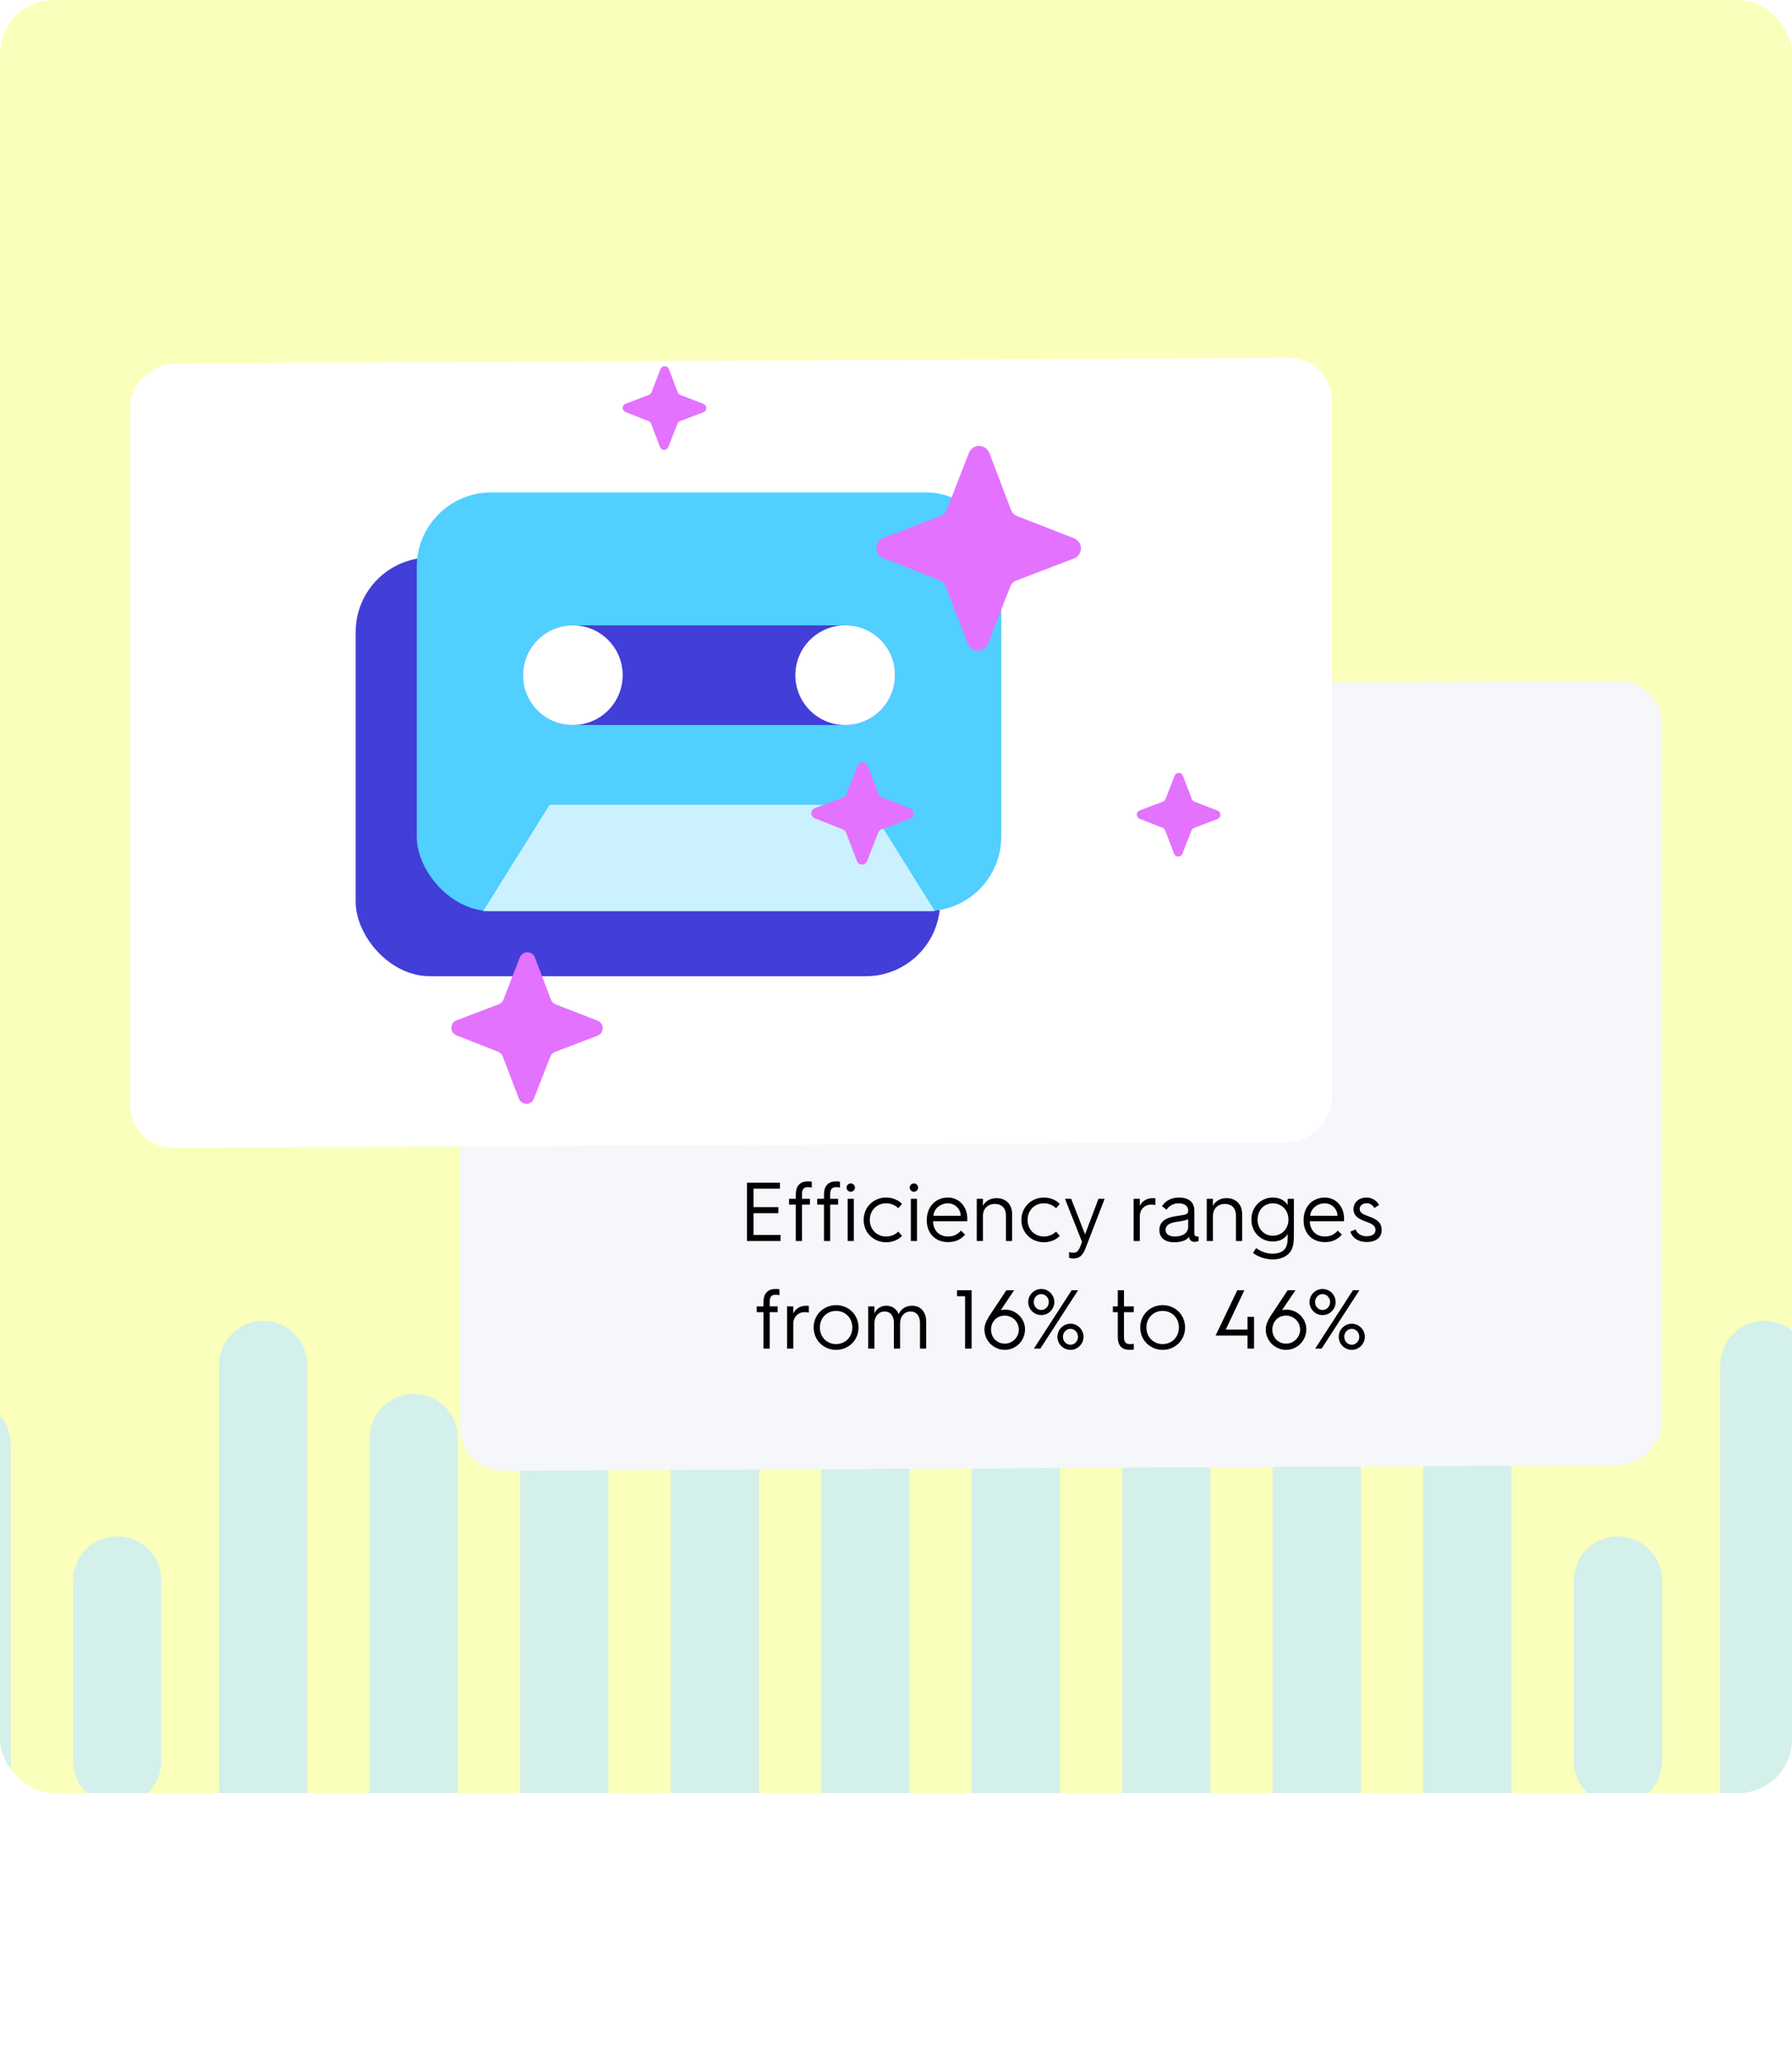 <svg width="200" height="230" viewBox="0 0 200 230" fill="none" xmlns="http://www.w3.org/2000/svg">
<g clip-path="url(#clip0_3083_5338)">
<rect width="200" height="200" rx="6" fill="#FAFFBB"/>
<path fill-rule="evenodd" clip-rule="evenodd" d="M29.371 147.329C30.677 147.329 31.929 147.848 32.852 148.77C33.776 149.693 34.295 150.944 34.296 152.25V220.042C34.295 221.347 33.776 222.599 32.852 223.521C31.929 224.444 30.677 224.962 29.371 224.962C28.066 224.962 26.815 224.444 25.892 223.521C24.969 222.598 24.451 221.347 24.451 220.042V152.25C24.451 150.945 24.969 149.693 25.892 148.771C26.815 147.848 28.066 147.329 29.371 147.329ZM41.249 160.561V211.818C41.249 213.123 41.767 214.374 42.69 215.297C43.613 216.22 44.864 216.738 46.169 216.738C46.816 216.739 47.456 216.612 48.054 216.365C48.651 216.118 49.194 215.756 49.652 215.299C50.109 214.842 50.472 214.299 50.719 213.702C50.967 213.105 51.094 212.465 51.094 211.818L51.094 160.561C51.114 159.902 51.002 159.245 50.764 158.63C50.526 158.015 50.166 157.455 49.707 156.981C49.248 156.508 48.698 156.132 48.091 155.875C47.484 155.618 46.831 155.485 46.172 155.485C45.512 155.485 44.86 155.618 44.252 155.875C43.645 156.132 43.096 156.508 42.636 156.981C42.177 157.455 41.818 158.015 41.58 158.63C41.341 159.245 41.229 159.902 41.249 160.561ZM58.047 121.926L58.047 250.526C58.048 251.832 58.568 253.083 59.491 254.007C60.414 254.93 61.666 255.449 62.972 255.451C64.278 255.449 65.529 254.93 66.452 254.006C67.374 253.083 67.892 251.831 67.892 250.526V121.926C67.853 120.647 67.318 119.433 66.399 118.542C65.48 117.651 64.25 117.152 62.97 117.152C61.69 117.152 60.46 117.651 59.541 118.542C58.622 119.433 58.086 120.647 58.047 121.926ZM74.85 137.459V235.081C74.848 235.73 74.975 236.373 75.223 236.973C75.471 237.573 75.835 238.118 76.294 238.577C76.754 239.035 77.3 239.398 77.9 239.645C78.501 239.892 79.144 240.017 79.793 240.014C81.099 240.014 82.352 239.496 83.276 238.572C84.199 237.648 84.718 236.396 84.718 235.09V137.468C84.738 136.809 84.626 136.153 84.388 135.538C84.149 134.923 83.79 134.363 83.331 133.889C82.872 133.416 82.322 133.04 81.715 132.783C81.108 132.526 80.455 132.393 79.796 132.393C79.136 132.393 78.483 132.526 77.876 132.783C77.269 133.04 76.719 133.416 76.26 133.889C75.801 134.363 75.442 134.923 75.204 135.538C74.965 136.153 74.853 136.809 74.873 137.468L74.85 137.459ZM91.648 98.825L91.648 273.807C91.647 274.453 91.774 275.093 92.021 275.691C92.268 276.288 92.631 276.831 93.088 277.289C93.544 277.746 94.087 278.109 94.684 278.356C95.282 278.604 95.922 278.731 96.568 278.731C97.215 278.732 97.856 278.605 98.454 278.358C99.052 278.11 99.595 277.748 100.052 277.29C100.51 276.833 100.872 276.29 101.12 275.692C101.367 275.094 101.494 274.453 101.493 273.807V98.825C101.513 98.166 101.401 97.51 101.163 96.895C100.924 96.28 100.565 95.719 100.106 95.246C99.647 94.773 99.097 94.396 98.49 94.139C97.883 93.882 97.23 93.75 96.571 93.75C95.911 93.75 95.259 93.882 94.651 94.139C94.044 94.396 93.495 94.773 93.035 95.246C92.576 95.719 92.217 96.28 91.979 96.895C91.74 97.51 91.628 98.166 91.648 98.825ZM108.446 114.353V258.366C108.444 259.013 108.57 259.654 108.816 260.253C109.062 260.851 109.424 261.395 109.881 261.854C110.337 262.312 110.88 262.677 111.477 262.925C112.074 263.174 112.715 263.303 113.362 263.304C114.667 263.304 115.918 262.786 116.841 261.863C117.764 260.941 118.282 259.689 118.282 258.384L118.282 114.353C118.243 113.074 117.707 111.86 116.788 110.969C115.87 110.077 114.64 109.579 113.36 109.579C112.08 109.579 110.85 110.077 109.931 110.969C109.012 111.86 108.476 113.074 108.437 114.353H108.446ZM125.249 129.886V242.92C125.249 243.567 125.376 244.206 125.623 244.803C125.871 245.4 126.233 245.943 126.69 246.4C127.147 246.856 127.689 247.219 128.286 247.466C128.883 247.713 129.523 247.841 130.169 247.841C131.475 247.841 132.727 247.322 133.65 246.4C134.574 245.477 135.093 244.226 135.094 242.92L135.094 129.886C135.114 129.227 135.002 128.57 134.764 127.956C134.525 127.341 134.166 126.78 133.707 126.307C133.248 125.833 132.698 125.457 132.091 125.2C131.484 124.943 130.831 124.811 130.172 124.811C129.512 124.811 128.859 124.943 128.252 125.2C127.645 125.457 127.095 125.833 126.636 126.307C126.177 126.78 125.818 127.341 125.579 127.956C125.341 128.57 125.229 129.227 125.249 129.886ZM142.047 145.414V227.475C142.047 228.781 142.566 230.034 143.49 230.957C144.413 231.881 145.666 232.4 146.972 232.4C148.277 232.399 149.529 231.879 150.451 230.956C151.374 230.032 151.892 228.78 151.892 227.475V145.414C151.912 144.755 151.8 144.099 151.562 143.484C151.323 142.869 150.964 142.308 150.505 141.835C150.046 141.362 149.496 140.985 148.889 140.728C148.282 140.471 147.629 140.339 146.97 140.339C146.31 140.339 145.658 140.471 145.05 140.728C144.443 140.985 143.894 141.362 143.434 141.835C142.975 142.308 142.616 142.869 142.378 143.484C142.139 144.099 142.027 144.755 142.047 145.414ZM158.845 160.942V212.03C158.825 212.689 158.937 213.345 159.176 213.96C159.414 214.575 159.773 215.136 160.233 215.609C160.692 216.082 161.241 216.459 161.848 216.716C162.456 216.973 163.108 217.105 163.768 217.105C164.427 217.105 165.08 216.973 165.687 216.716C166.294 216.459 166.844 216.082 167.303 215.609C167.762 215.136 168.122 214.575 168.36 213.96C168.598 213.345 168.711 212.689 168.69 212.03V160.942C168.651 159.663 168.116 158.449 167.197 157.557C166.278 156.666 165.048 156.168 163.768 156.168C162.488 156.168 161.258 156.666 160.339 157.557C159.42 158.449 158.884 159.663 158.845 160.942ZM175.648 176.452V196.589C175.687 197.869 176.223 199.083 177.142 199.974C178.061 200.865 179.29 201.363 180.571 201.363C181.851 201.363 183.081 200.865 183.999 199.974C184.918 199.083 185.454 197.869 185.493 196.589V176.452C185.513 175.793 185.401 175.136 185.163 174.522C184.924 173.907 184.565 173.346 184.106 172.873C183.647 172.399 183.097 172.023 182.49 171.766C181.883 171.509 181.23 171.377 180.571 171.377C179.911 171.377 179.258 171.509 178.651 171.766C178.044 172.023 177.494 172.399 177.035 172.873C176.576 173.346 176.217 173.907 175.979 174.522C175.74 175.136 175.628 175.793 175.648 176.452ZM-138.118 147.329C-136.812 147.329 -135.56 147.847 -134.637 148.77C-133.713 149.693 -133.194 150.944 -133.193 152.249L-133.193 220.042C-133.194 221.347 -133.713 222.598 -134.637 223.521C-135.56 224.444 -136.812 224.962 -138.118 224.962C-139.423 224.962 -140.674 224.443 -141.597 223.521C-142.52 222.598 -143.038 221.347 -143.038 220.042L-143.038 152.249C-143.038 150.944 -142.52 149.693 -141.597 148.77C-140.674 147.848 -139.423 147.329 -138.118 147.329ZM-126.24 106.398L-126.24 265.98C-126.24 267.285 -125.722 268.536 -124.799 269.459C-123.876 270.382 -122.625 270.9 -121.32 270.9C-120.673 270.901 -120.033 270.774 -119.435 270.527C-118.838 270.28 -118.295 269.918 -117.837 269.461C-117.38 269.004 -117.017 268.461 -116.77 267.864C-116.522 267.267 -116.395 266.627 -116.395 265.98L-116.395 106.398C-116.375 105.739 -116.487 105.083 -116.725 104.468C-116.964 103.853 -117.323 103.292 -117.782 102.819C-118.241 102.346 -118.791 101.969 -119.398 101.712C-120.005 101.456 -120.658 101.323 -121.317 101.323C-121.977 101.323 -122.629 101.456 -123.237 101.712C-123.844 101.969 -124.393 102.346 -124.853 102.819C-125.312 103.292 -125.671 103.853 -125.909 104.468C-126.148 105.083 -126.26 105.739 -126.24 106.398ZM-109.442 121.926L-109.442 250.526C-109.441 251.831 -108.921 253.083 -107.998 254.007C-107.075 254.93 -105.823 255.449 -104.517 255.45C-103.212 255.449 -101.96 254.93 -101.037 254.006C-100.115 253.083 -99.597 251.831 -99.597 250.526L-99.597 121.926C-99.636 120.647 -100.171 119.433 -101.09 118.542C-102.009 117.651 -103.239 117.152 -104.519 117.152C-105.799 117.152 -107.029 117.651 -107.948 118.542C-108.867 119.433 -109.403 120.647 -109.442 121.926ZM-92.639 137.459L-92.639 235.08C-92.641 235.73 -92.514 236.373 -92.266 236.973C-92.019 237.573 -91.654 238.118 -91.195 238.576C-90.735 239.035 -90.189 239.398 -89.589 239.645C-88.988 239.892 -88.345 240.017 -87.696 240.014C-86.39 240.014 -85.137 239.495 -84.213 238.572C-83.29 237.648 -82.771 236.396 -82.771 235.09L-82.771 137.468C-82.751 136.809 -82.863 136.153 -83.101 135.538C-83.34 134.923 -83.699 134.362 -84.158 133.889C-84.617 133.416 -85.167 133.039 -85.774 132.782C-86.381 132.525 -87.034 132.393 -87.694 132.393C-88.353 132.393 -89.006 132.525 -89.613 132.782C-90.22 133.039 -90.77 133.416 -91.229 133.889C-91.688 134.362 -92.047 134.923 -92.285 135.538C-92.524 136.153 -92.636 136.809 -92.616 137.468L-92.639 137.459ZM-75.841 160.209V212.423C-75.842 213.069 -75.715 213.709 -75.468 214.307C-75.221 214.904 -74.858 215.447 -74.401 215.905C-73.945 216.362 -73.402 216.725 -72.805 216.972C-72.207 217.22 -71.567 217.347 -70.921 217.347C-70.274 217.348 -69.633 217.221 -69.035 216.974C-68.437 216.726 -67.894 216.364 -67.437 215.906C-66.979 215.449 -66.617 214.906 -66.369 214.308C-66.122 213.71 -65.995 213.069 -65.996 212.423V160.209C-65.976 159.55 -66.088 158.893 -66.326 158.278C-66.565 157.664 -66.924 157.103 -67.383 156.63C-67.842 156.156 -68.392 155.78 -68.999 155.523C-69.606 155.266 -70.259 155.134 -70.918 155.134C-71.578 155.134 -72.231 155.266 -72.838 155.523C-73.445 155.78 -73.995 156.156 -74.454 156.63C-74.913 157.103 -75.272 157.664 -75.51 158.278C-75.749 158.893 -75.861 159.55 -75.841 160.209ZM-59.043 143.24L-59.043 229.479C-59.045 230.126 -58.919 230.767 -58.673 231.366C-58.427 231.964 -58.065 232.508 -57.608 232.967C-57.152 233.426 -56.609 233.79 -56.012 234.039C-55.415 234.288 -54.774 234.416 -54.127 234.418C-52.822 234.418 -51.571 233.899 -50.648 232.977C-49.725 232.054 -49.207 230.802 -49.207 229.498V143.24C-49.246 141.96 -49.782 140.746 -50.701 139.855C-51.62 138.964 -52.849 138.465 -54.129 138.465C-55.41 138.465 -56.639 138.964 -57.558 139.855C-58.477 140.746 -59.013 141.96 -59.052 143.24H-59.043ZM-42.24 129.886V242.92C-42.24 243.566 -42.113 244.206 -41.866 244.803C-41.618 245.4 -41.256 245.942 -40.799 246.399C-40.342 246.856 -39.8 247.219 -39.203 247.466C-38.606 247.713 -37.966 247.84 -37.32 247.84C-36.014 247.84 -34.762 247.322 -33.839 246.4C-32.916 245.477 -32.396 244.226 -32.395 242.92L-32.395 129.886C-32.375 129.227 -32.487 128.57 -32.725 127.955C-32.964 127.341 -33.323 126.78 -33.782 126.307C-34.241 125.833 -34.791 125.457 -35.398 125.2C-36.005 124.943 -36.658 124.811 -37.318 124.811C-37.977 124.811 -38.63 124.943 -39.237 125.2C-39.844 125.457 -40.394 125.833 -40.853 126.307C-41.312 126.78 -41.671 127.341 -41.91 127.955C-42.148 128.57 -42.26 129.227 -42.24 129.886ZM-25.442 145.414V227.475C-25.442 228.781 -24.923 230.034 -24 230.957C-23.076 231.881 -21.823 232.4 -20.517 232.4C-19.212 232.398 -17.96 231.879 -17.038 230.956C-16.115 230.032 -15.597 228.78 -15.597 227.475V145.414C-15.577 144.755 -15.689 144.098 -15.927 143.484C-16.166 142.869 -16.525 142.308 -16.984 141.835C-17.443 141.361 -17.993 140.985 -18.6 140.728C-19.207 140.471 -19.86 140.339 -20.519 140.339C-21.179 140.339 -21.831 140.471 -22.439 140.728C-23.046 140.985 -23.596 141.361 -24.055 141.835C-24.514 142.308 -24.873 142.869 -25.111 143.484C-25.35 144.098 -25.462 144.755 -25.442 145.414ZM-8.644 160.942V212.03C-8.664 212.689 -8.552 213.345 -8.313 213.96C-8.075 214.575 -7.716 215.135 -7.256 215.609C-6.797 216.082 -6.248 216.458 -5.641 216.715C-5.033 216.972 -4.381 217.105 -3.721 217.105C-3.062 217.105 -2.409 216.972 -1.802 216.715C-1.195 216.458 -0.645 216.082 -0.186 215.609C0.273 215.135 0.633 214.575 0.871 213.96C1.109 213.345 1.222 212.689 1.201 212.03V160.942C1.162 159.662 0.627 158.449 -0.292 157.557C-1.211 156.666 -2.441 156.168 -3.721 156.168C-5.001 156.168 -6.231 156.666 -7.15 157.557C-8.069 158.449 -8.605 159.662 -8.644 160.942ZM8.159 176.452V196.589C8.198 197.868 8.734 199.082 9.653 199.974C10.572 200.865 11.801 201.363 13.082 201.363C14.362 201.363 15.591 200.865 16.51 199.974C17.429 199.082 17.965 197.868 18.004 196.589V176.452C18.024 175.793 17.912 175.136 17.674 174.521C17.435 173.907 17.076 173.346 16.617 172.872C16.158 172.399 15.608 172.023 15.001 171.766C14.394 171.509 13.741 171.376 13.082 171.376C12.422 171.376 11.769 171.509 11.162 171.766C10.555 172.023 10.005 172.399 9.546 172.872C9.087 173.346 8.728 173.907 8.489 174.521C8.251 175.136 8.139 175.793 8.159 176.452ZM200.394 148.77C199.471 147.847 198.219 147.329 196.913 147.329C195.608 147.329 194.357 147.847 193.434 148.77C192.511 149.693 191.993 150.944 191.993 152.249V220.041C191.993 221.346 192.511 222.598 193.434 223.521C194.357 224.443 195.608 224.962 196.913 224.962C198.219 224.962 199.471 224.443 200.394 223.521C201.318 222.598 201.837 221.347 201.838 220.041V152.249C201.837 150.944 201.318 149.692 200.394 148.77ZM208.791 211.818V160.56C208.771 159.901 208.883 159.245 209.122 158.63C209.36 158.015 209.719 157.454 210.178 156.981C210.638 156.508 211.187 156.131 211.794 155.874C212.402 155.617 213.054 155.485 213.714 155.485C214.373 155.485 215.026 155.617 215.633 155.874C216.24 156.131 216.79 156.508 217.249 156.981C217.708 157.454 218.067 158.015 218.306 158.63C218.544 159.245 218.656 159.901 218.636 160.56V211.818C218.636 212.464 218.509 213.104 218.261 213.702C218.014 214.299 217.651 214.841 217.194 215.298C216.736 215.755 216.193 216.118 215.596 216.365C214.998 216.612 214.358 216.738 213.711 216.738C212.406 216.738 211.155 216.219 210.232 215.297C209.309 214.374 208.791 213.123 208.791 211.818ZM225.589 221.639V150.813C225.628 149.533 226.164 148.319 227.083 147.428C228.002 146.537 229.232 146.038 230.512 146.038C231.792 146.038 233.022 146.537 233.941 147.428C234.86 148.319 235.395 149.533 235.434 150.813V221.639C235.434 222.944 234.916 224.196 233.994 225.12C233.071 226.043 231.82 226.562 230.514 226.564C229.208 226.562 227.956 226.043 227.033 225.12C226.11 224.197 225.59 222.945 225.589 221.639ZM242.392 235.08V137.459L242.415 137.468C242.395 136.809 242.507 136.153 242.746 135.538C242.984 134.923 243.343 134.362 243.802 133.889C244.261 133.416 244.811 133.039 245.418 132.782C246.025 132.525 246.678 132.393 247.338 132.393C247.997 132.393 248.65 132.525 249.257 132.782C249.864 133.039 250.414 133.416 250.873 133.889C251.332 134.362 251.691 134.923 251.93 135.538C252.168 136.153 252.28 136.809 252.26 137.468L252.26 235.089C252.26 236.395 251.741 237.648 250.818 238.572C249.894 239.495 248.641 240.014 247.335 240.014C246.686 240.017 246.043 239.892 245.442 239.645C244.842 239.398 244.296 239.035 243.836 238.576C243.377 238.118 243.013 237.573 242.765 236.973C242.517 236.372 242.39 235.729 242.392 235.08ZM259.19 234.087V138.544C259.17 137.885 259.282 137.228 259.521 136.613C259.759 135.999 260.118 135.438 260.577 134.965C261.037 134.491 261.586 134.115 262.193 133.858C262.801 133.601 263.453 133.469 264.113 133.469C264.772 133.469 265.425 133.601 266.032 133.858C266.639 134.115 267.189 134.491 267.648 134.965C268.107 135.438 268.466 135.999 268.705 136.613C268.943 137.228 269.055 137.885 269.035 138.544V234.087C269.036 234.734 268.909 235.375 268.662 235.973C268.414 236.57 268.052 237.113 267.594 237.571C267.137 238.028 266.594 238.391 265.996 238.638C265.398 238.886 264.757 239.013 264.11 239.012C263.464 239.012 262.824 238.884 262.226 238.637C261.629 238.389 261.087 238.027 260.63 237.569C260.173 237.112 259.81 236.569 259.563 235.971C259.316 235.374 259.189 234.734 259.19 234.087ZM275.988 218.646V154.072H275.979C276.018 152.792 276.554 151.578 277.473 150.687C278.392 149.796 279.622 149.298 280.902 149.298C282.182 149.298 283.412 149.796 284.33 150.687C285.249 151.578 285.785 152.792 285.824 154.072V218.665C285.824 219.97 285.306 221.221 284.383 222.144C283.46 223.067 282.209 223.585 280.904 223.585C280.257 223.584 279.616 223.455 279.019 223.206C278.422 222.957 277.879 222.593 277.423 222.134C276.966 221.676 276.604 221.132 276.358 220.533C276.112 219.935 275.986 219.294 275.988 218.646ZM292.791 242.92L292.791 129.885C292.771 129.226 292.883 128.57 293.122 127.955C293.36 127.34 293.719 126.78 294.178 126.306C294.637 125.833 295.187 125.457 295.794 125.2C296.401 124.943 297.054 124.81 297.714 124.81C298.373 124.81 299.026 124.943 299.633 125.2C300.24 125.457 300.79 125.833 301.249 126.306C301.708 126.78 302.067 127.34 302.306 127.955C302.544 128.57 302.656 129.226 302.636 129.885V242.92C302.635 244.225 302.116 245.477 301.192 246.399C300.269 247.322 299.017 247.84 297.711 247.84C297.065 247.84 296.425 247.713 295.828 247.466C295.231 247.218 294.689 246.856 294.232 246.399C293.775 245.942 293.413 245.4 293.165 244.803C292.918 244.206 292.791 243.566 292.791 242.92ZM309.589 227.475V145.414C309.569 144.755 309.681 144.098 309.92 143.483C310.158 142.869 310.517 142.308 310.976 141.834C311.436 141.361 311.985 140.985 312.592 140.728C313.2 140.471 313.852 140.338 314.512 140.338C315.171 140.338 315.824 140.471 316.431 140.728C317.038 140.985 317.588 141.361 318.047 141.834C318.506 142.308 318.865 142.868 319.104 143.483C319.342 144.098 319.454 144.755 319.434 145.414V227.475C319.434 228.78 318.916 230.032 317.993 230.955C317.071 231.879 315.819 232.398 314.514 232.399C313.208 232.399 311.955 231.881 311.032 230.957C310.108 230.033 309.589 228.781 309.589 227.475ZM326.387 212.029V160.942C326.426 159.662 326.962 158.448 327.881 157.557C328.8 156.666 330.03 156.167 331.31 156.167C332.59 156.167 333.82 156.666 334.739 157.557C335.658 158.448 336.193 159.662 336.232 160.942V212.029C336.253 212.689 336.14 213.345 335.902 213.96C335.664 214.575 335.304 215.135 334.845 215.609C334.386 216.082 333.836 216.458 333.229 216.715C332.622 216.972 331.969 217.105 331.31 217.105C330.65 217.105 329.998 216.972 329.39 216.715C328.783 216.458 328.234 216.082 327.775 215.609C327.315 215.135 326.956 214.575 326.718 213.96C326.479 213.345 326.367 212.689 326.387 212.029ZM343.19 196.589V176.451C343.17 175.792 343.282 175.136 343.521 174.521C343.759 173.906 344.118 173.346 344.577 172.872C345.036 172.399 345.586 172.023 346.193 171.766C346.8 171.509 347.453 171.376 348.113 171.376C348.772 171.376 349.425 171.509 350.032 171.766C350.639 172.023 351.189 172.399 351.648 172.872C352.107 173.346 352.466 173.906 352.705 174.521C352.943 175.136 353.055 175.792 353.035 176.451V196.589C352.996 197.868 352.46 199.082 351.541 199.973C350.623 200.865 349.393 201.363 348.113 201.363C346.832 201.363 345.603 200.865 344.684 199.973C343.765 199.082 343.229 197.868 343.19 196.589Z" fill="#D3F0EB"/>
<g filter="url(#filter0_d_3083_5338)">
<rect width="87.49" height="134.135" rx="4.825" transform="matrix(-1.49246e-08 1 -1 0.005 185.479 73.94)" fill="#F6F7FB"/>
</g>
<path d="M83.369 138.424L83.369 131.916L87.048 131.916L87.048 132.588L84.098 132.588L84.098 134.652L86.871 134.652L86.871 135.324L84.098 135.324L84.098 137.752L87.114 137.752L87.114 138.424L83.369 138.424ZM88.817 138.424L88.817 134.362L88.061 134.362L88.061 133.718L88.817 133.718L88.817 133.326C88.817 132.635 88.967 132.299 89.275 132.047C89.564 131.795 89.938 131.776 90.237 131.776C90.368 131.776 90.526 131.795 90.601 131.813L90.601 132.467C90.461 132.43 90.302 132.42 90.162 132.42C89.714 132.42 89.508 132.635 89.508 133.233L89.508 133.718L90.395 133.718L90.395 134.362L89.508 134.362L89.508 138.424L88.817 138.424ZM91.963 138.424L91.963 134.362L91.207 134.362L91.207 133.718L91.963 133.718L91.963 133.326C91.963 132.635 92.113 132.299 92.421 132.047C92.71 131.795 93.084 131.776 93.383 131.776C93.513 131.776 93.672 131.795 93.747 131.813L93.747 132.467C93.607 132.43 93.448 132.42 93.308 132.42C92.86 132.42 92.654 132.635 92.654 133.233L92.654 133.718L93.541 133.718L93.541 134.362L92.654 134.362L92.654 138.424L91.963 138.424ZM94.951 132.934C94.708 132.934 94.484 132.738 94.484 132.467C94.484 132.196 94.708 132 94.951 132C95.193 132 95.417 132.196 95.417 132.467C95.417 132.738 95.193 132.934 94.951 132.934ZM94.605 138.424L94.605 133.718L95.296 133.718L95.296 138.424L94.605 138.424ZM96.387 136.071C96.387 134.633 97.508 133.578 98.89 133.578C99.599 133.578 100.216 133.821 100.673 134.288L100.253 134.773C99.898 134.409 99.422 134.222 98.89 134.222C97.844 134.222 97.078 135.016 97.078 136.071C97.078 137.126 97.844 137.92 98.89 137.92C99.422 137.92 99.898 137.733 100.253 137.369L100.673 137.855C100.216 138.321 99.599 138.564 98.89 138.564C97.508 138.564 96.387 137.509 96.387 136.071ZM101.999 132.934C101.756 132.934 101.532 132.738 101.532 132.467C101.532 132.196 101.756 132 101.999 132C102.242 132 102.466 132.196 102.466 132.467C102.466 132.738 102.242 132.934 101.999 132.934ZM101.654 138.424L101.654 133.718L102.345 133.718L102.345 138.424L101.654 138.424ZM103.436 136.127L103.436 136.09C103.436 134.568 104.444 133.578 105.789 133.578C107.096 133.578 107.955 134.624 107.955 135.922C107.955 135.922 107.955 136.081 107.946 136.221L104.127 136.221C104.164 137.257 104.818 137.92 105.808 137.92C106.489 137.92 106.863 137.677 107.255 137.266L107.712 137.715C107.124 138.368 106.489 138.546 105.808 138.546C104.407 138.546 103.436 137.593 103.436 136.127ZM104.174 135.614L107.218 135.614C107.218 134.857 106.583 134.222 105.789 134.222C104.93 134.222 104.22 134.848 104.174 135.614ZM109.012 138.424L109.012 133.718L109.703 133.718L109.703 134.512C109.946 134.008 110.478 133.643 111.216 133.643C112.299 133.643 112.962 134.362 112.962 135.418L112.962 138.424L112.271 138.424L112.271 135.567C112.271 134.783 111.804 134.288 111.038 134.288C110.254 134.288 109.703 134.82 109.703 135.614L109.703 138.424L109.012 138.424ZM113.995 136.071C113.995 134.633 115.116 133.578 116.498 133.578C117.207 133.578 117.824 133.821 118.281 134.288L117.861 134.773C117.506 134.409 117.03 134.222 116.498 134.222C115.452 134.222 114.686 135.016 114.686 136.071C114.686 137.126 115.452 137.92 116.498 137.92C117.03 137.92 117.506 137.733 117.861 137.369L118.281 137.855C117.824 138.321 117.207 138.564 116.498 138.564C115.116 138.564 113.995 137.509 113.995 136.071ZM119.318 139.657C119.467 139.713 119.626 139.731 119.785 139.731C119.925 139.731 120.055 139.713 120.186 139.629C120.317 139.535 120.438 139.367 120.56 139.059L120.765 138.527L118.86 133.718L119.551 133.718L121.101 137.687L122.595 133.718L123.286 133.718L121.157 139.227C121.045 139.517 120.905 139.797 120.7 140.021C120.457 140.273 120.139 140.376 119.785 140.376C119.626 140.376 119.448 140.348 119.318 140.292L119.318 139.657ZM126.52 138.424L126.52 133.718L127.211 133.718L127.211 134.512C127.444 134.008 127.948 133.643 128.658 133.643C128.761 133.643 128.882 133.653 128.948 133.662L128.948 134.409C128.835 134.381 128.677 134.362 128.481 134.362C127.752 134.362 127.211 134.895 127.211 135.688L127.211 138.424L126.52 138.424ZM131.039 138.564C129.993 138.564 129.395 138.041 129.395 137.201C129.395 136.305 130.012 135.819 131.347 135.632C132.439 135.483 132.607 135.446 132.607 135.063L132.607 134.969C132.607 134.633 132.327 134.222 131.543 134.222C130.964 134.222 130.525 134.465 130.189 134.932L129.685 134.54C130.086 133.914 130.749 133.578 131.562 133.578C132.729 133.578 133.298 134.12 133.298 135.044L133.298 137.556C133.298 137.911 133.494 137.92 133.691 137.92L133.775 137.92L133.775 138.415C133.644 138.499 133.448 138.518 133.298 138.518C133.028 138.518 132.86 138.359 132.804 138.265C132.747 138.172 132.719 138.088 132.701 137.967C132.383 138.406 131.72 138.564 131.039 138.564ZM131.113 137.92C132.075 137.92 132.607 137.49 132.607 136.837L132.607 135.978C132.467 136.09 132.103 136.174 131.384 136.277C130.497 136.398 130.086 136.687 130.086 137.182C130.086 137.649 130.46 137.92 131.113 137.92ZM134.681 138.424L134.681 133.718L135.372 133.718L135.372 134.512C135.615 134.008 136.147 133.643 136.885 133.643C137.968 133.643 138.631 134.362 138.631 135.418L138.631 138.424L137.94 138.424L137.94 135.567C137.94 134.783 137.473 134.288 136.707 134.288C135.923 134.288 135.372 134.82 135.372 135.614L135.372 138.424L134.681 138.424ZM140.196 139.209C140.738 139.601 141.298 139.834 142.064 139.834C142.531 139.834 142.941 139.722 143.231 139.489C143.66 139.134 143.716 138.546 143.716 138.032L143.716 137.64C143.483 138.041 142.969 138.48 142.045 138.48C140.728 138.48 139.664 137.453 139.664 136.034C139.664 134.615 140.728 133.578 142.045 133.578C142.969 133.578 143.483 134.017 143.716 134.418L143.716 133.718L144.407 133.718L144.407 137.64C144.407 138.658 144.361 139.433 143.66 139.984C143.259 140.301 142.689 140.478 142.073 140.478C141.233 140.478 140.486 140.226 139.841 139.759L140.196 139.209ZM140.355 136.034C140.355 137.07 141.074 137.836 142.045 137.836C143.053 137.836 143.8 137.07 143.8 136.034C143.8 134.997 143.053 134.222 142.045 134.222C141.074 134.222 140.355 134.997 140.355 136.034ZM145.491 136.127L145.491 136.09C145.491 134.568 146.499 133.578 147.844 133.578C149.151 133.578 150.01 134.624 150.01 135.922C150.01 135.922 150.01 136.081 150.001 136.221L146.182 136.221C146.219 137.257 146.873 137.92 147.862 137.92C148.544 137.92 148.918 137.677 149.31 137.266L149.767 137.715C149.179 138.368 148.544 138.546 147.862 138.546C146.462 138.546 145.491 137.593 145.491 136.127ZM146.228 135.614L149.272 135.614C149.272 134.857 148.637 134.222 147.844 134.222C146.985 134.222 146.275 134.848 146.228 135.614ZM150.703 137.378L151.291 137.136C151.478 137.593 151.907 137.892 152.505 137.892C153.252 137.892 153.513 137.575 153.513 137.192C153.513 136.697 153.103 136.491 152.384 136.239C151.618 135.959 151.058 135.614 151.058 134.885C151.058 134.11 151.655 133.578 152.524 133.578C153.131 133.578 153.635 133.896 153.915 134.409L153.383 134.745C153.224 134.418 152.897 134.213 152.542 134.213C152.029 134.213 151.749 134.512 151.749 134.848C151.749 135.287 152.15 135.446 152.72 135.66C153.719 136.024 154.204 136.379 154.204 137.201C154.204 137.995 153.625 138.536 152.514 138.536C151.674 138.536 150.974 138.153 150.703 137.378ZM85.211 150.424L85.211 146.362L84.455 146.362L84.455 145.718L85.211 145.718L85.211 145.326C85.211 144.635 85.361 144.299 85.669 144.047C85.958 143.795 86.332 143.776 86.63 143.776C86.761 143.776 86.92 143.795 86.995 143.813L86.995 144.467C86.855 144.43 86.696 144.42 86.556 144.42C86.108 144.42 85.902 144.635 85.902 145.233L85.902 145.718L86.789 145.718L86.789 146.362L85.902 146.362L85.902 150.424L85.211 150.424ZM87.844 150.424L87.844 145.718L88.534 145.718L88.534 146.512C88.768 146.008 89.272 145.643 89.982 145.643C90.084 145.643 90.206 145.653 90.271 145.662L90.271 146.409C90.159 146.381 90 146.362 89.804 146.362C89.076 146.362 88.534 146.895 88.534 147.688L88.534 150.424L87.844 150.424ZM90.811 148.071C90.811 146.633 91.932 145.578 93.314 145.578C94.696 145.578 95.816 146.633 95.816 148.071C95.816 149.509 94.696 150.564 93.314 150.564C91.932 150.564 90.811 149.509 90.811 148.071ZM91.502 148.071C91.502 149.126 92.268 149.92 93.314 149.92C94.359 149.92 95.125 149.126 95.125 148.071C95.125 147.016 94.359 146.222 93.314 146.222C92.268 146.222 91.502 147.016 91.502 148.071ZM96.898 150.424L96.898 145.718L97.589 145.718L97.589 146.512C97.804 146.008 98.261 145.643 98.915 145.643C99.587 145.643 100.064 145.998 100.297 146.577C100.568 145.998 101.091 145.643 101.8 145.643C102.771 145.643 103.369 146.362 103.369 147.418L103.369 150.424L102.678 150.424L102.678 147.567C102.678 146.783 102.286 146.288 101.614 146.288C100.951 146.288 100.456 146.82 100.456 147.614L100.456 150.424L99.765 150.424L99.765 147.567C99.765 146.783 99.382 146.288 98.719 146.288C98.075 146.288 97.589 146.82 97.589 147.614L97.589 150.424L96.898 150.424ZM107.711 150.424L107.711 144.588L106.815 144.588L106.815 143.916L108.44 143.916L108.44 150.424L107.711 150.424ZM109.87 148.277C109.87 147.595 110.253 147.016 110.757 146.269C110.813 146.194 110.86 146.12 112.317 143.916L113.185 143.916L111.691 146.138C111.859 146.101 112.046 146.082 112.223 146.082C113.362 146.082 114.399 147.035 114.399 148.267C114.399 149.565 113.381 150.564 112.139 150.564C110.897 150.564 109.87 149.556 109.87 148.277ZM110.608 148.305C110.608 149.21 111.28 149.873 112.139 149.873C112.998 149.873 113.708 149.164 113.708 148.305C113.708 147.446 112.998 146.745 112.139 146.745C111.252 146.745 110.608 147.408 110.608 148.305ZM116.213 146.689C115.41 146.689 114.757 146.036 114.757 145.233C114.757 144.43 115.41 143.776 116.213 143.776C117.016 143.776 117.67 144.43 117.67 145.233C117.67 146.036 117.016 146.689 116.213 146.689ZM115.392 150.424L119.603 143.916L120.322 143.916L116.111 150.424L115.392 150.424ZM116.213 146.12C116.671 146.12 117.054 145.727 117.054 145.233C117.054 144.747 116.671 144.346 116.213 144.346C115.747 144.346 115.373 144.747 115.373 145.233C115.373 145.727 115.747 146.12 116.213 146.12ZM118.016 149.108C118.016 148.305 118.669 147.651 119.472 147.651C120.275 147.651 120.929 148.305 120.929 149.108C120.929 149.911 120.275 150.564 119.472 150.564C118.669 150.564 118.016 149.911 118.016 149.108ZM118.632 149.108C118.632 149.603 119.005 149.995 119.472 149.995C119.93 149.995 120.313 149.603 120.313 149.108C120.313 148.622 119.93 148.221 119.472 148.221C119.005 148.221 118.632 148.622 118.632 149.108ZM124.753 149.108L124.753 146.362L124.202 146.362L124.202 145.718L124.753 145.718L124.753 143.916L125.444 143.916L125.444 145.718L126.537 145.718L126.537 146.362L125.444 146.362L125.444 149.108C125.444 149.715 125.65 149.92 126.098 149.92C126.229 149.92 126.359 149.92 126.537 149.892L126.537 150.518C126.378 150.555 126.266 150.564 126.107 150.564C125.538 150.564 124.753 150.415 124.753 149.108ZM127.258 148.071C127.258 146.633 128.379 145.578 129.761 145.578C131.143 145.578 132.263 146.633 132.263 148.071C132.263 149.509 131.143 150.564 129.761 150.564C128.379 150.564 127.258 149.509 127.258 148.071ZM127.949 148.071C127.949 149.126 128.715 149.92 129.761 149.92C130.806 149.92 131.572 149.126 131.572 148.071C131.572 147.016 130.806 146.222 129.761 146.222C128.715 146.222 127.949 147.016 127.949 148.071ZM135.665 148.977L138.093 143.916L138.878 143.916L136.805 148.305L139.232 148.305L139.232 146.885L139.961 146.885L139.961 150.424L139.232 150.424L139.232 148.977L135.665 148.977ZM141.265 148.277C141.265 147.595 141.648 147.016 142.152 146.269C142.208 146.194 142.255 146.12 143.712 143.916L144.58 143.916L143.086 146.138C143.254 146.101 143.441 146.082 143.618 146.082C144.758 146.082 145.794 147.035 145.794 148.267C145.794 149.565 144.776 150.564 143.534 150.564C142.292 150.564 141.265 149.556 141.265 148.277ZM142.003 148.305C142.003 149.21 142.675 149.873 143.534 149.873C144.393 149.873 145.103 149.164 145.103 148.305C145.103 147.446 144.393 146.745 143.534 146.745C142.647 146.745 142.003 147.408 142.003 148.305ZM147.609 146.689C146.806 146.689 146.152 146.036 146.152 145.233C146.152 144.43 146.806 143.776 147.609 143.776C148.412 143.776 149.065 144.43 149.065 145.233C149.065 146.036 148.412 146.689 147.609 146.689ZM146.787 150.424L150.998 143.916L151.717 143.916L147.506 150.424L146.787 150.424ZM147.609 146.12C148.066 146.12 148.449 145.727 148.449 145.233C148.449 144.747 148.066 144.346 147.609 144.346C147.142 144.346 146.768 144.747 146.768 145.233C146.768 145.727 147.142 146.12 147.609 146.12ZM149.411 149.108C149.411 148.305 150.064 147.651 150.867 147.651C151.67 147.651 152.324 148.305 152.324 149.108C152.324 149.911 151.67 150.564 150.867 150.564C150.064 150.564 149.411 149.911 149.411 149.108ZM150.027 149.108C150.027 149.603 150.401 149.995 150.867 149.995C151.325 149.995 151.708 149.603 151.708 149.108C151.708 148.622 151.325 148.221 150.867 148.221C150.401 148.221 150.027 148.622 150.027 149.108Z" fill="black"/>
<g filter="url(#filter1_d_3083_5338)">
<rect width="87.49" height="134.135" rx="4.825" transform="matrix(-1.40723e-08 1 -1 0.005 148.654 37.908)" fill="white"/>
</g>
<rect x="39.695" y="62.192" width="65.232" height="46.7" rx="8.302" fill="#423ED8"/>
<rect x="46.515" y="54.928" width="65.232" height="46.7" rx="8.302" fill="#51CFFF"/>
<path d="M61.34 89.768H96.922L104.335 101.628H53.928L61.34 89.768Z" fill="#CBF1FF"/>
<rect x="58.376" y="69.753" width="41.511" height="11.119" rx="5.56" fill="#423ED8"/>
<circle cx="63.935" cy="75.312" r="5.56" fill="white"/>
<circle cx="94.328" cy="75.312" r="5.56" fill="white"/>
<path d="M119.819 62.309L113.432 64.755C113.274 64.811 113.131 64.902 113.012 65.021C112.894 65.139 112.803 65.282 112.746 65.439L110.263 71.799C110.175 72.026 110.02 72.221 109.819 72.359C109.618 72.496 109.38 72.57 109.136 72.57C108.892 72.57 108.654 72.496 108.453 72.359C108.252 72.221 108.097 72.026 108.009 71.799L105.558 65.423C105.5 65.265 105.408 65.121 105.29 65C105.172 64.879 105.03 64.784 104.872 64.722L98.584 62.243C98.356 62.155 98.161 62.001 98.023 61.8C97.885 61.599 97.811 61.361 97.811 61.118C97.811 60.875 97.885 60.637 98.023 60.436C98.161 60.235 98.356 60.081 98.584 59.993L104.97 57.563C105.13 57.501 105.274 57.406 105.395 57.286C105.516 57.165 105.61 57.021 105.673 56.862L108.139 50.502C108.231 50.276 108.388 50.083 108.59 49.947C108.792 49.811 109.031 49.739 109.275 49.739C109.518 49.739 109.757 49.811 109.959 49.947C110.161 50.083 110.318 50.276 110.41 50.502L112.844 56.894C112.906 57.051 113.001 57.193 113.122 57.311C113.243 57.429 113.388 57.521 113.546 57.579L119.917 60.058C120.141 60.155 120.33 60.318 120.459 60.525C120.589 60.732 120.652 60.973 120.642 61.217C120.631 61.461 120.547 61.695 120.4 61.89C120.253 62.085 120.05 62.231 119.819 62.309Z" fill="#E372FF"/>
<path d="M101.55 91.308L98.357 92.531C98.278 92.56 98.207 92.605 98.147 92.665C98.088 92.724 98.043 92.795 98.014 92.874L96.772 96.054C96.728 96.167 96.651 96.265 96.55 96.334C96.45 96.402 96.331 96.439 96.209 96.439C96.087 96.439 95.968 96.402 95.868 96.334C95.767 96.265 95.689 96.167 95.645 96.054L94.42 92.866C94.391 92.787 94.345 92.715 94.286 92.654C94.227 92.594 94.156 92.546 94.077 92.515L90.933 91.276C90.819 91.232 90.722 91.155 90.653 91.054C90.584 90.954 90.547 90.835 90.547 90.713C90.547 90.591 90.584 90.473 90.653 90.372C90.722 90.272 90.819 90.195 90.933 90.151L94.126 88.936C94.206 88.905 94.278 88.857 94.339 88.797C94.399 88.737 94.446 88.665 94.478 88.585L95.711 85.405C95.757 85.292 95.835 85.196 95.936 85.128C96.037 85.06 96.156 85.024 96.278 85.024C96.4 85.024 96.519 85.06 96.621 85.128C96.722 85.196 96.8 85.292 96.846 85.405L98.063 88.602C98.094 88.68 98.142 88.751 98.202 88.81C98.263 88.869 98.335 88.915 98.414 88.944L101.599 90.183C101.711 90.232 101.806 90.313 101.871 90.417C101.935 90.52 101.967 90.641 101.962 90.763C101.957 90.885 101.915 91.002 101.841 91.099C101.768 91.197 101.666 91.27 101.55 91.308Z" fill="#E372FF"/>
<path d="M66.661 115.529L61.933 117.34C61.816 117.382 61.71 117.449 61.622 117.537C61.535 117.624 61.467 117.73 61.425 117.847L59.587 122.554C59.522 122.723 59.407 122.867 59.258 122.969C59.109 123.071 58.933 123.125 58.752 123.125C58.572 123.125 58.396 123.071 58.247 122.969C58.098 122.867 57.983 122.723 57.918 122.554L56.104 117.834C56.061 117.717 55.993 117.611 55.906 117.521C55.818 117.432 55.713 117.362 55.596 117.315L50.941 115.481C50.773 115.415 50.628 115.301 50.526 115.152C50.424 115.004 50.37 114.828 50.37 114.648C50.37 114.467 50.424 114.291 50.526 114.143C50.628 113.994 50.773 113.88 50.941 113.815L55.669 112.016C55.787 111.97 55.894 111.9 55.983 111.811C56.073 111.721 56.143 111.614 56.189 111.497L58.015 106.789C58.083 106.622 58.199 106.479 58.349 106.378C58.498 106.278 58.675 106.224 58.855 106.224C59.036 106.224 59.212 106.278 59.362 106.378C59.512 106.479 59.628 106.622 59.696 106.789L61.497 111.521C61.544 111.637 61.614 111.742 61.703 111.83C61.793 111.917 61.9 111.985 62.017 112.028L66.733 113.863C66.899 113.935 67.039 114.056 67.135 114.209C67.231 114.362 67.278 114.54 67.27 114.721C67.262 114.901 67.2 115.075 67.091 115.219C66.982 115.363 66.832 115.471 66.661 115.529Z" fill="#E372FF"/>
<path d="M135.873 91.352L133.26 92.353C133.195 92.376 133.137 92.413 133.088 92.461C133.04 92.51 133.002 92.568 132.979 92.633L131.963 95.234C131.927 95.327 131.864 95.407 131.782 95.463C131.699 95.52 131.602 95.55 131.502 95.55C131.403 95.55 131.305 95.52 131.223 95.463C131.141 95.407 131.077 95.327 131.041 95.234L130.039 92.626C130.015 92.561 129.977 92.502 129.929 92.453C129.881 92.403 129.822 92.365 129.758 92.339L127.185 91.325C127.092 91.289 127.013 91.226 126.956 91.144C126.9 91.062 126.87 90.964 126.87 90.865C126.87 90.765 126.9 90.668 126.956 90.586C127.013 90.504 127.092 90.441 127.185 90.404L129.798 89.41C129.863 89.385 129.922 89.346 129.972 89.297C130.021 89.248 130.06 89.189 130.086 89.124L131.095 86.522C131.132 86.43 131.196 86.351 131.279 86.295C131.362 86.239 131.459 86.21 131.559 86.21C131.659 86.21 131.756 86.239 131.839 86.295C131.922 86.351 131.986 86.43 132.024 86.522L133.019 89.137C133.045 89.201 133.084 89.259 133.133 89.308C133.183 89.356 133.242 89.393 133.307 89.417L135.913 90.431C136.004 90.471 136.082 90.538 136.135 90.622C136.188 90.707 136.214 90.805 136.209 90.905C136.205 91.005 136.17 91.101 136.11 91.181C136.05 91.26 135.967 91.32 135.873 91.352Z" fill="#E372FF"/>
<path d="M78.498 45.986L75.885 46.986C75.82 47.009 75.762 47.047 75.713 47.095C75.665 47.144 75.627 47.202 75.604 47.266L74.588 49.868C74.552 49.961 74.489 50.041 74.407 50.097C74.324 50.153 74.227 50.183 74.127 50.183C74.028 50.183 73.93 50.153 73.848 50.097C73.766 50.041 73.702 49.961 73.666 49.868L72.664 47.26C72.64 47.195 72.602 47.136 72.554 47.087C72.506 47.037 72.448 46.998 72.383 46.973L69.81 45.959C69.717 45.923 69.638 45.86 69.581 45.777C69.525 45.695 69.495 45.598 69.495 45.498C69.495 45.399 69.525 45.302 69.581 45.219C69.638 45.137 69.717 45.074 69.81 45.038L72.423 44.044C72.488 44.019 72.547 43.98 72.597 43.931C72.646 43.881 72.685 43.822 72.711 43.757L73.72 41.156C73.757 41.063 73.821 40.984 73.904 40.929C73.987 40.873 74.084 40.843 74.184 40.843C74.284 40.843 74.381 40.873 74.464 40.929C74.547 40.984 74.611 41.063 74.648 41.156L75.644 43.771C75.67 43.835 75.709 43.893 75.758 43.941C75.808 43.989 75.867 44.027 75.931 44.051L78.538 45.065C78.629 45.105 78.707 45.171 78.76 45.256C78.813 45.34 78.839 45.439 78.834 45.539C78.83 45.639 78.795 45.735 78.735 45.814C78.675 45.894 78.592 45.954 78.498 45.986Z" fill="#E372FF"/>
</g>
<defs>
<filter id="filter0_d_3083_5338" x="35.47" y="60.072" width="165.884" height="119.856" filterUnits="userSpaceOnUse" color-interpolation-filters="sRGB">
<feFlood flood-opacity="0" result="BackgroundImageFix"/>
<feColorMatrix in="SourceAlpha" type="matrix" values="0 0 0 0 0 0 0 0 0 0 0 0 0 0 0 0 0 0 127 0" result="hardAlpha"/>
<feOffset dy="1.984"/>
<feGaussianBlur stdDeviation="7.938"/>
<feColorMatrix type="matrix" values="0 0 0 0 0.188 0 0 0 0 0.208 0 0 0 0 0.271 0 0 0 0.08 0"/>
<feBlend mode="normal" in2="BackgroundImageFix" result="effect1_dropShadow_3083_5338"/>
<feBlend mode="normal" in="SourceGraphic" in2="effect1_dropShadow_3083_5338" result="shape"/>
</filter>
<filter id="filter1_d_3083_5338" x="-1.355" y="24.041" width="165.884" height="119.856" filterUnits="userSpaceOnUse" color-interpolation-filters="sRGB">
<feFlood flood-opacity="0" result="BackgroundImageFix"/>
<feColorMatrix in="SourceAlpha" type="matrix" values="0 0 0 0 0 0 0 0 0 0 0 0 0 0 0 0 0 0 127 0" result="hardAlpha"/>
<feOffset dy="1.984"/>
<feGaussianBlur stdDeviation="7.938"/>
<feColorMatrix type="matrix" values="0 0 0 0 0.188 0 0 0 0 0.208 0 0 0 0 0.271 0 0 0 0.08 0"/>
<feBlend mode="normal" in2="BackgroundImageFix" result="effect1_dropShadow_3083_5338"/>
<feBlend mode="normal" in="SourceGraphic" in2="effect1_dropShadow_3083_5338" result="shape"/>
</filter>
<clipPath id="clip0_3083_5338">
<rect width="200" height="200" rx="6" fill="white"/>
</clipPath>
</defs>
</svg>
